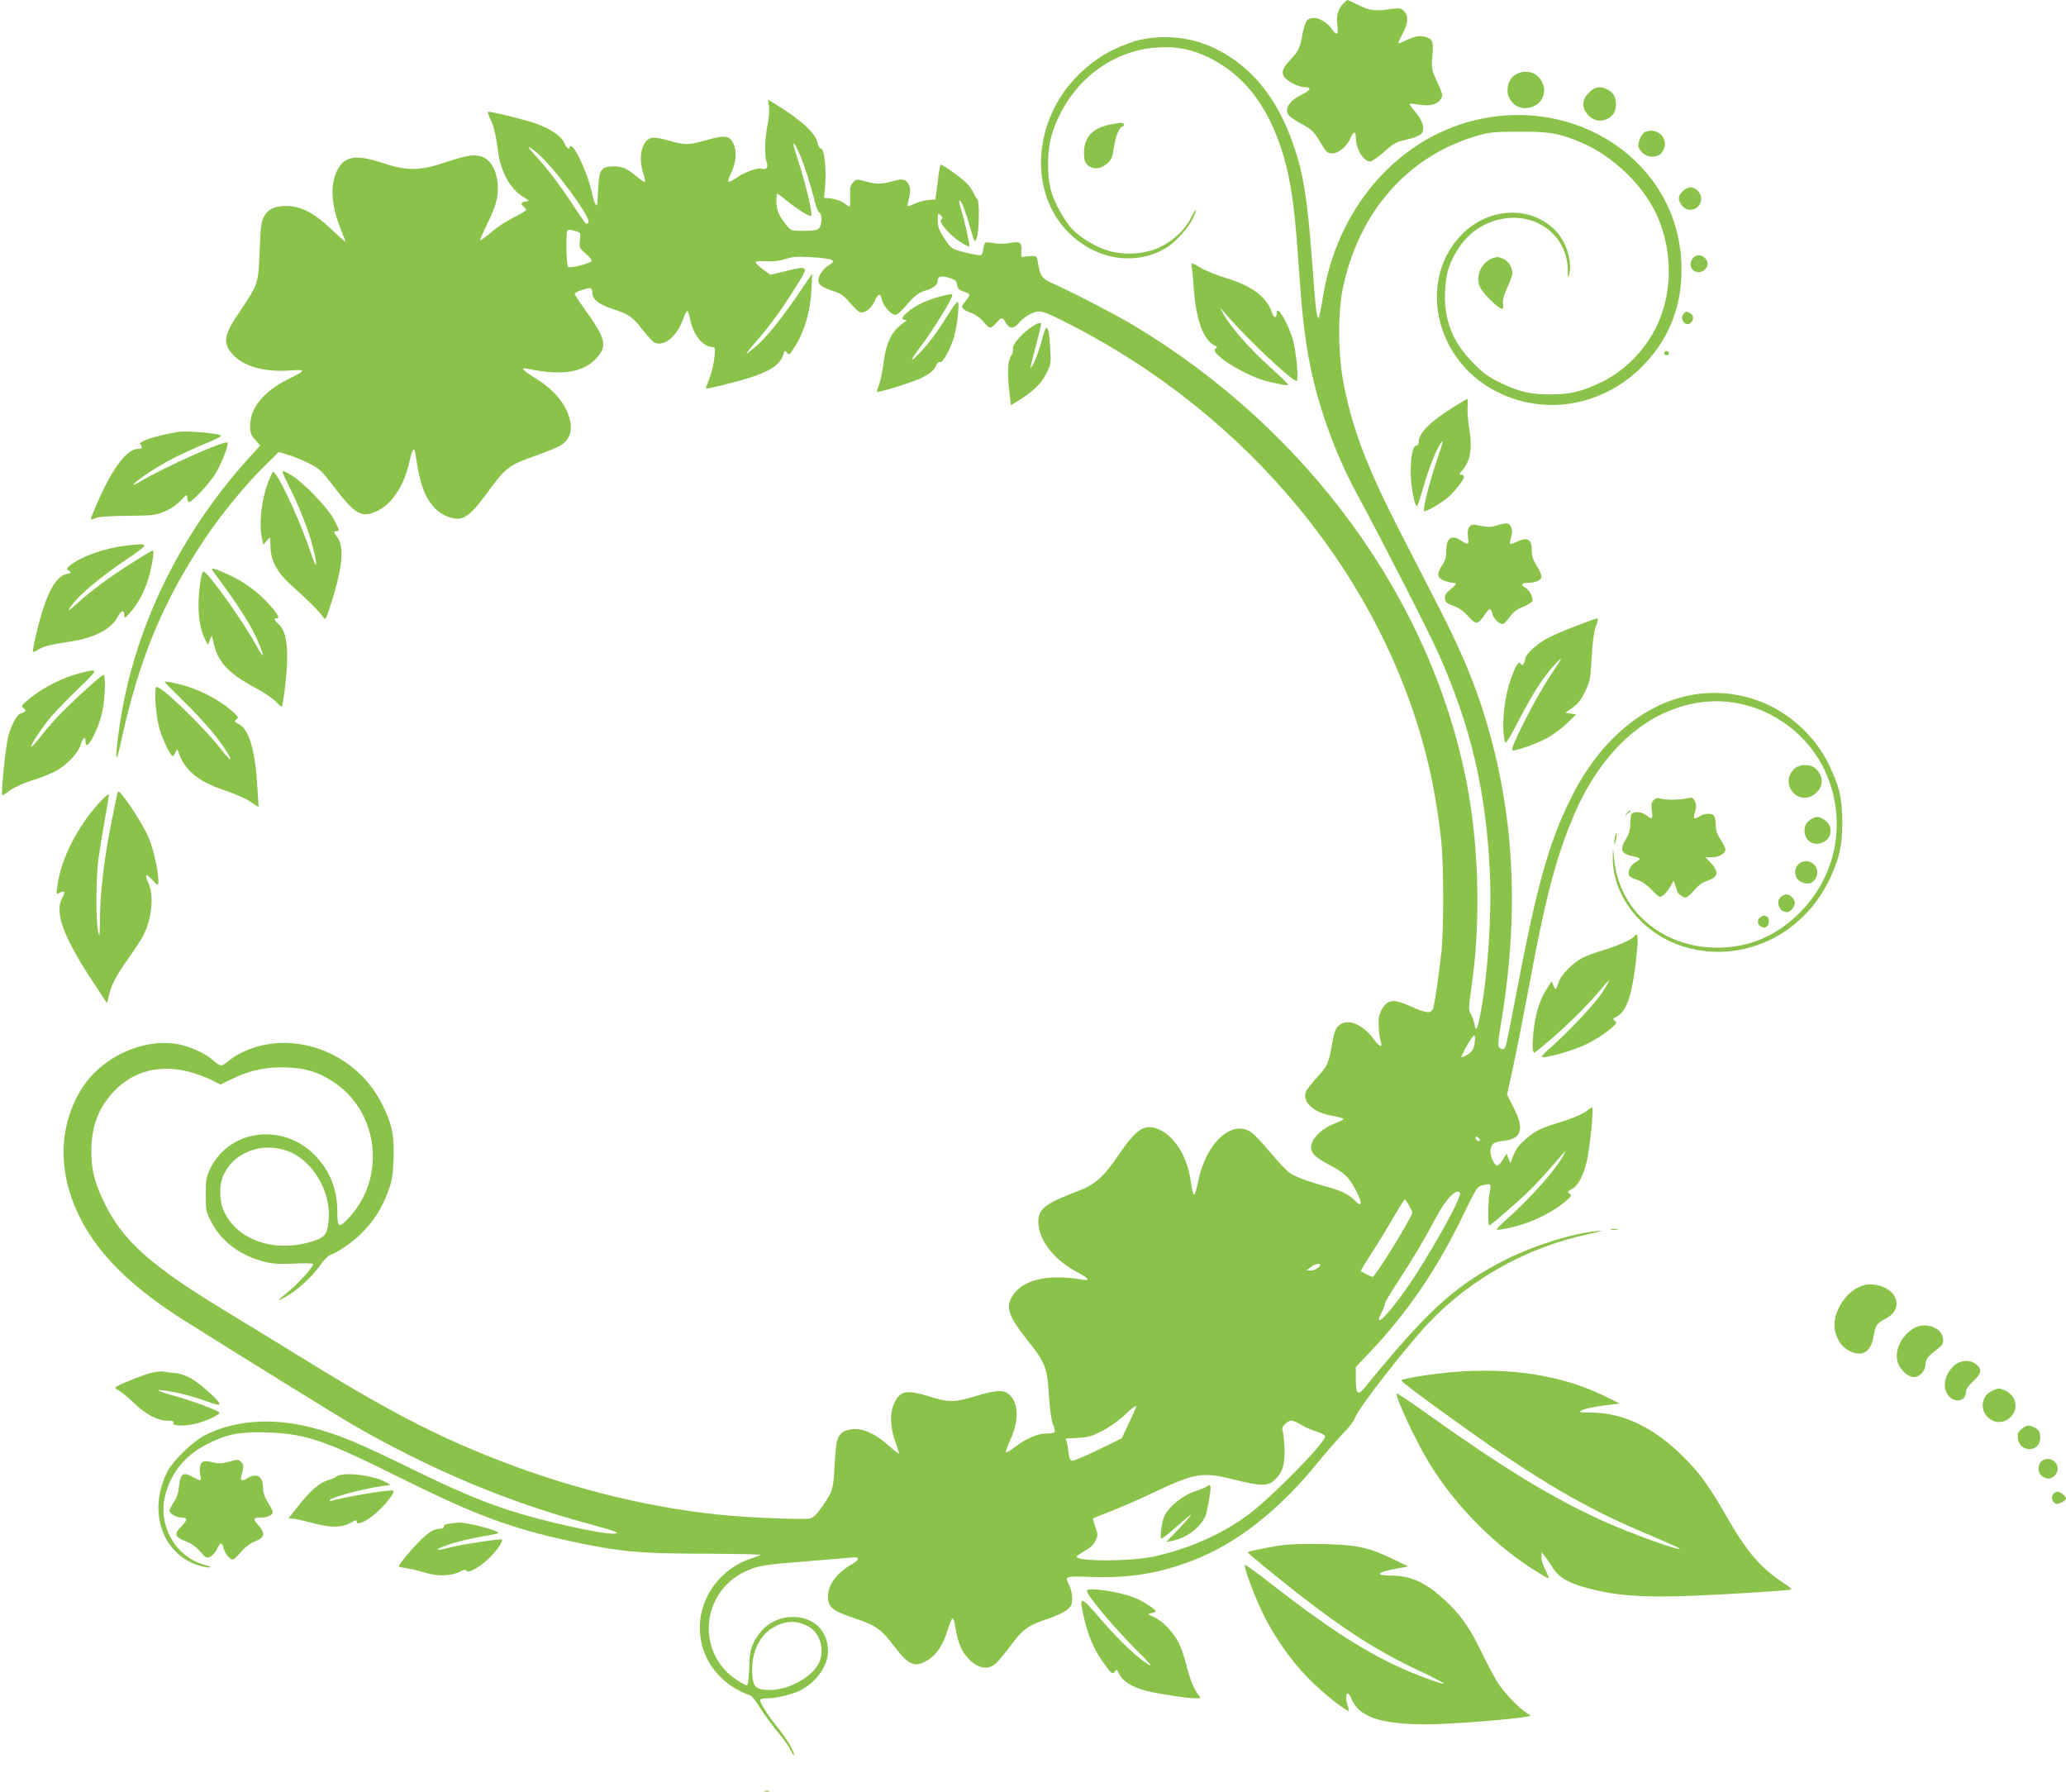 <?xml version="1.0" standalone="no"?>
<!DOCTYPE svg PUBLIC "-//W3C//DTD SVG 20010904//EN"
 "http://www.w3.org/TR/2001/REC-SVG-20010904/DTD/svg10.dtd">
<svg version="1.0" xmlns="http://www.w3.org/2000/svg"
 width="1280pt" height="1110pt" viewBox="0 0 1280 1110"
 preserveAspectRatio="xMidYMid meet">
<g transform="translate(0,1110) scale(0.1,-0.1)"
fill="#8bc34a" stroke="none">
<path d="M8322 11078 c-33 -36 -44 -76 -36 -135 7 -61 -2 -67 -35 -22 -46 62
-121 87 -154 52 -8 -10 -20 -47 -27 -81 -15 -87 -23 -105 -68 -154 -55 -60
-63 -79 -49 -109 14 -28 89 -69 129 -69 47 0 40 -18 -19 -47 -68 -33 -102 -80
-85 -117 6 -14 42 -40 84 -63 66 -35 77 -46 116 -111 40 -67 46 -72 77 -72 39
0 93 46 114 98 16 39 31 41 31 5 0 -75 46 -153 89 -153 11 0 50 27 86 59 59
54 73 61 140 76 42 10 81 25 90 35 26 28 12 81 -36 136 -22 26 -38 48 -36 51
3 2 28 0 57 -5 65 -12 114 0 136 33 15 23 14 29 -21 106 -36 78 -37 85 -31
158 8 93 4 107 -39 121 -37 12 -72 6 -128 -22 -22 -11 -41 -18 -43 -15 -2 2 9
28 26 58 35 64 38 111 9 140 -19 19 -27 20 -82 13 -100 -14 -130 -10 -199 24
-36 18 -67 32 -70 32 -2 0 -14 -10 -26 -22z"/>
<path d="M7065 10854 c-39 -8 -115 -36 -171 -64 -115 -56 -223 -149 -299 -255
-203 -284 -192 -658 25 -875 170 -170 412 -209 603 -97 57 34 138 122 166 181
32 70 25 77 -9 9 -38 -77 -111 -145 -198 -186 -91 -42 -216 -50 -319 -19 -76
23 -170 81 -220 133 -45 49 -99 141 -125 218 -33 95 -33 265 0 371 96 306 354
518 655 536 118 8 215 -12 322 -65 233 -116 390 -337 473 -666 39 -154 57
-308 82 -676 28 -417 68 -636 169 -931 52 -149 115 -293 191 -433 163 -302
446 -856 503 -985 199 -448 292 -844 317 -1340 13 -269 -10 -630 -56 -880 -20
-108 -30 -127 -39 -75 -4 22 -14 51 -22 64 -16 26 -17 20 12 231 48 364 35
819 -36 1190 -219 1146 -988 2202 -2076 2851 -110 65 -382 206 -499 257 -56
25 -70 44 -82 117 -7 47 -9 50 -37 49 -17 0 -39 -2 -50 -5 -18 -4 -20 0 -17
38 4 52 -10 61 -77 47 -28 -5 -65 -5 -93 0 -27 5 -51 6 -55 3 -3 -4 -9 -24
-12 -44 -7 -40 -7 -40 -76 -25 -115 26 -121 29 -164 95 -34 52 -41 72 -41 112
0 47 1 48 18 32 13 -14 14 -19 4 -26 -20 -12 43 -89 111 -135 32 -21 60 -36
63 -34 5 6 -30 163 -52 231 -9 27 -13 51 -10 54 9 9 36 -59 67 -167 27 -94 27
-95 40 -65 16 37 19 233 3 243 -5 4 -16 21 -23 38 -7 17 -29 47 -49 66 -36 34
-140 108 -153 108 -3 0 -9 -26 -13 -57 -4 -32 -10 -80 -14 -108 l-7 -50 -50
-5 c-27 -3 -65 -14 -83 -24 -19 -9 -36 -15 -38 -13 -3 2 1 25 8 50 8 32 9 55
3 73 -16 42 -37 50 -92 35 -80 -23 -111 -24 -175 -6 -60 17 -61 16 -82 -4 -18
-18 -21 -32 -19 -86 1 -36 0 -65 -3 -65 -3 0 -18 10 -35 22 -16 12 -51 25 -77
28 l-47 5 5 45 c13 114 -1 260 -24 260 -8 0 -17 16 -21 36 -11 59 -107 146
-269 244 l-38 23 6 -40 c4 -23 1 -69 -8 -114 -18 -85 -21 -195 -6 -235 12 -30
-2 -48 -31 -39 -25 8 -109 -22 -156 -56 -24 -17 -47 -28 -50 -25 -4 4 3 27 16
53 31 63 37 129 18 176 -25 58 -52 63 -166 30 -117 -33 -135 -33 -237 -4 -51
15 -91 21 -108 17 -60 -15 -84 -121 -50 -222 8 -25 13 -48 10 -51 -3 -3 -26
13 -53 35 -26 23 -61 46 -76 51 -42 16 -113 14 -131 -5 -24 -23 -25 -32 -35
-206 -2 -43 -19 -11 -36 68 -19 89 -87 247 -118 273 -11 9 -17 10 -17 2 0 -23
-20 -9 -34 24 -17 40 -80 84 -166 116 -66 25 -300 83 -307 76 -2 -3 4 -22 15
-44 20 -39 36 -105 48 -203 14 -119 77 -233 153 -278 44 -26 45 -27 19 -30
-31 -4 -35 -14 -13 -32 8 -7 15 -16 15 -21 0 -4 -33 -23 -72 -43 -40 -19 -104
-60 -141 -92 -37 -31 -70 -54 -72 -52 -2 2 18 49 45 104 33 65 53 121 60 162
18 121 -23 228 -96 252 -46 16 -92 8 -229 -37 -151 -51 -238 -52 -380 -4 -172
57 -241 46 -287 -47 -44 -90 -36 -214 22 -359 17 -41 30 -77 30 -80 0 -3 -38
31 -85 75 -108 103 -190 145 -278 146 -75 0 -114 -17 -141 -64 -17 -29 -21
-59 -27 -210 -8 -207 -9 -211 -122 -377 -99 -145 -108 -194 -51 -262 66 -78
196 -117 354 -106 110 7 110 4 -5 -54 -153 -77 -235 -177 -235 -288 0 -44 5
-58 31 -87 l31 -36 -88 -97 c-421 -472 -697 -1048 -783 -1639 -31 -209 -26
-261 9 -99 110 512 262 877 531 1275 94 140 257 337 367 442 l79 78 54 -16
c30 -8 88 -32 129 -52 70 -35 80 -44 161 -150 128 -167 168 -190 258 -151 96
41 173 156 207 306 18 82 31 99 38 51 26 -181 52 -256 111 -326 35 -42 99 -75
147 -75 53 0 96 37 180 152 124 169 138 179 314 241 65 23 134 51 151 63 47
31 67 78 58 135 -16 105 -92 202 -222 282 -76 47 -92 66 -45 56 212 -45 346
-24 427 65 70 78 60 119 -79 313 -31 43 -56 82 -56 86 0 11 90 41 101 34 5 -3
9 -16 9 -30 0 -38 39 -69 126 -98 103 -34 123 -48 189 -134 31 -39 65 -74 75
-77 61 -19 133 42 171 145 12 33 25 57 29 53 4 -4 12 -33 19 -64 19 -88 79
-159 137 -159 15 0 16 -8 10 -67 -4 -37 -18 -94 -31 -127 -13 -33 -23 -62 -21
-63 2 -2 67 12 145 32 216 54 309 102 332 173 10 32 13 34 24 18 12 -16 15
-15 33 11 69 98 112 233 119 373 l5 105 -90 -132 c-102 -150 -200 -271 -266
-325 -25 -21 -47 -38 -51 -38 -3 0 23 33 59 74 87 100 159 198 245 336 85 135
85 136 -64 100 l-92 -22 -46 33 c-25 19 -46 39 -46 44 -1 7 22 9 63 7 44 -3
83 1 121 13 45 15 75 17 159 12 143 -9 164 -19 107 -53 -32 -19 -61 -62 -61
-93 0 -25 27 -43 98 -66 40 -13 62 -28 94 -67 24 -27 51 -54 60 -59 29 -16 73
14 97 66 23 50 36 51 46 5 8 -35 56 -90 80 -90 16 0 27 10 105 97 23 25 51 43
80 52 53 15 80 37 80 63 0 27 23 32 72 17 36 -12 44 -19 48 -44 4 -23 13 -32
37 -40 46 -15 48 -21 19 -55 -14 -17 -26 -35 -26 -40 0 -12 22 -26 64 -41 21
-8 51 -30 68 -51 16 -21 36 -38 43 -38 7 0 25 14 38 30 32 37 38 37 59 0 23
-40 50 -38 85 4 15 19 48 43 73 54 53 23 65 20 210 -53 1136 -570 1978 -1594
2250 -2740 33 -139 64 -323 80 -480 15 -141 15 -539 1 -675 -17 -155 -43 -332
-52 -357 -12 -33 -46 -29 -136 12 -96 44 -133 45 -167 5 -14 -17 -28 -47 -32
-66 -7 -36 -1 -119 12 -161 10 -36 -10 -27 -46 22 -69 92 -162 129 -214 84
-22 -20 -29 -39 -42 -109 -21 -125 -30 -145 -95 -214 -32 -35 -63 -75 -69 -90
-23 -61 51 -129 161 -147 35 -6 68 -15 72 -19 4 -4 -20 -17 -53 -29 -72 -26
-134 -83 -145 -131 -10 -46 15 -75 110 -125 98 -52 121 -74 168 -163 40 -76
35 -106 -9 -58 -31 33 -83 60 -159 81 -131 36 -214 67 -246 91 -19 13 -72 70
-119 126 -47 56 -100 113 -119 125 -120 81 -282 -69 -328 -307 -9 -44 -20 -80
-24 -80 -5 0 -11 17 -14 38 -4 20 -9 51 -11 67 -26 152 -113 276 -215 307 -76
22 -125 -13 -230 -168 -94 -137 -144 -182 -256 -224 -209 -80 -248 -113 -239
-207 10 -106 103 -221 240 -293 74 -39 84 -56 29 -46 -223 38 -380 -4 -439
-116 -31 -60 -10 -118 90 -245 126 -158 134 -180 145 -363 6 -84 15 -149 25
-174 9 -21 13 -42 10 -47 -3 -5 -26 -9 -52 -9 -55 0 -126 -31 -195 -84 -27
-21 -51 -35 -55 -32 -3 3 10 38 27 76 55 118 53 227 -5 281 -34 32 -81 30
-213 -10 -129 -39 -164 -39 -287 0 -139 43 -179 34 -215 -46 -27 -57 -24 -145
6 -230 14 -38 25 -74 25 -78 0 -5 -28 16 -61 46 -102 90 -188 122 -263 97 -55
-18 -67 -50 -75 -214 -8 -154 -11 -164 -84 -268 -29 -41 -49 -59 -70 -64 -34
-7 -302 2 -487 17 -455 37 -968 160 -1438 343 -401 156 -697 311 -1247 651
-126 78 -318 195 -425 260 -491 297 -662 449 -779 696 -56 117 -75 195 -75
309 0 153 45 270 140 370 120 126 283 168 466 121 42 -11 102 -33 135 -49 l59
-30 70 34 c111 55 218 77 343 72 118 -6 188 -27 280 -85 284 -181 337 -589
108 -840 -69 -75 -77 -71 -77 30 0 139 -44 251 -136 348 -197 206 -531 166
-651 -79 -25 -52 -28 -67 -28 -162 0 -100 2 -108 34 -169 63 -122 180 -209
331 -247 51 -13 91 -15 183 -11 64 3 117 2 117 -3 0 -18 -83 -111 -142 -161
-87 -71 -90 -76 -30 -43 68 36 168 127 217 198 21 31 48 58 59 62 44 13 138
77 193 132 76 75 128 155 165 255 27 71 32 99 36 207 5 149 -8 214 -68 335
-115 235 -355 385 -614 385 -126 0 -261 -45 -343 -114 -39 -33 -48 -33 -90 4
-44 39 -119 77 -190 95 -225 59 -510 -68 -636 -283 -148 -252 -136 -559 32
-846 118 -202 315 -387 604 -570 333 -210 967 -602 1052 -651 482 -278 960
-479 1466 -615 172 -47 203 -59 148 -60 -90 0 -448 80 -654 148 -168 55 -329
124 -575 244 -363 178 -471 222 -646 267 -242 62 -477 43 -659 -52 -75 -40
-194 -156 -228 -222 -121 -241 -37 -503 186 -579 26 -9 60 -16 75 -15 18 0 9
5 -28 15 -183 49 -294 245 -246 433 37 143 127 251 268 320 118 59 202 74 368
68 239 -9 357 -50 830 -286 446 -222 676 -308 1036 -386 311 -67 436 -79 836
-79 196 -1 354 -4 350 -7 -4 -4 -25 -12 -47 -19 -220 -68 -358 -281 -324 -500
24 -161 144 -297 310 -353 8 -3 34 -36 57 -74 22 -37 71 -104 108 -148 37 -44
75 -98 85 -120 10 -22 19 -34 19 -27 0 24 -42 97 -95 162 -61 76 -115 158
-115 177 0 9 14 13 43 13 55 0 158 25 205 49 101 52 172 152 172 243 0 127
-89 213 -220 212 -105 -1 -191 -58 -241 -160 -20 -41 -25 -68 -27 -156 -3 -68
-8 -108 -15 -108 -5 0 -32 14 -58 31 -257 164 -230 543 47 674 77 37 117 43
394 65 140 11 266 22 279 23 38 3 34 -16 -9 -41 -95 -54 -150 -127 -150 -199
0 -71 24 -90 179 -142 120 -41 153 -65 231 -169 90 -118 127 -133 207 -86 54
31 97 95 124 187 12 37 25 69 29 72 5 3 12 -11 15 -32 18 -115 39 -168 84
-216 54 -59 118 -73 165 -36 15 12 59 64 97 115 79 106 110 127 238 169 46 15
97 40 114 55 26 23 30 34 30 72 -1 25 -8 59 -17 76 -31 60 -31 60 138 54 236
-8 417 22 626 102 273 105 533 310 775 607 55 68 128 151 161 185 34 34 64 75
68 89 12 49 300 421 451 583 257 276 614 476 995 557 95 21 104 24 50 19 -156
-15 -411 -97 -588 -190 -296 -155 -461 -307 -846 -778 -44 -54 -56 -43 -56 51
l0 75 91 96 c232 246 412 510 575 847 82 168 86 175 122 184 20 6 40 7 44 3 4
-4 3 -25 -2 -47 -11 -44 -13 -205 -4 -205 8 0 44 30 172 143 87 77 149 143
282 297 l21 25 -12 -25 c-43 -89 -204 -270 -372 -419 -27 -24 -46 -45 -43 -48
3 -3 47 4 98 16 111 26 231 83 312 147 52 43 57 49 41 60 -15 11 -14 14 14 29
39 20 74 87 95 185 17 82 40 310 31 318 -3 3 -13 -2 -22 -10 -30 -26 -94 -54
-188 -83 -111 -33 -147 -52 -205 -103 -45 -40 -60 -61 -81 -117 l-11 -30 -12
29 -12 30 -23 -37 c-12 -20 -28 -37 -35 -37 -20 0 -48 69 -41 101 8 37 21 45
79 52 113 12 132 71 65 203 l-42 84 37 168 c20 92 66 325 102 517 98 531 165
785 273 1040 172 406 457 660 790 705 325 44 652 -146 780 -453 126 -306 52
-646 -191 -872 -139 -130 -303 -195 -488 -195 -340 0 -608 228 -639 545 -8 79
-8 80 -9 20 -5 -235 168 -464 416 -551 361 -125 758 51 928 411 61 130 78 207
78 350 0 149 -18 226 -84 361 -86 177 -251 326 -435 393 -442 160 -903 -79
-1163 -604 -136 -273 -212 -546 -338 -1210 -31 -165 -60 -310 -65 -322 -9 -25
-16 -27 -38 -14 -13 8 -11 33 12 173 117 710 74 1355 -133 1970 -65 191 -137
355 -271 616 -60 116 -158 308 -218 425 -216 419 -309 666 -362 962 -29 165
-30 408 -1 550 96 477 398 824 827 952 82 24 106 27 265 27 192 1 248 -9 385
-66 207 -88 402 -280 481 -476 82 -203 84 -426 7 -619 -66 -165 -201 -312
-357 -388 -118 -58 -198 -78 -316 -78 -126 -1 -195 15 -310 70 -78 38 -109 60
-170 122 -132 132 -186 272 -177 451 5 110 28 179 88 269 131 196 404 242 567
96 66 -60 104 -144 105 -234 0 -57 1 -61 9 -31 20 87 -20 209 -92 279 -155
150 -409 136 -574 -32 -262 -267 -178 -736 168 -946 298 -180 673 -135 933
112 183 174 272 399 260 661 -27 624 -653 1045 -1300 876 -473 -124 -834 -549
-920 -1086 -12 -74 -25 -134 -28 -134 -12 0 -18 57 -39 340 -31 411 -55 559
-121 745 -100 285 -260 478 -484 586 -138 67 -301 86 -460 53z m-2109 -713
c25 -56 72 -204 95 -300 8 -29 19 -56 26 -58 18 -7 16 -78 -3 -97 -11 -12 -36
-16 -94 -16 -78 0 -79 0 -109 37 -44 53 -61 94 -61 147 0 25 3 46 6 46 3 0 30
-20 61 -45 65 -53 141 -100 149 -92 11 10 -37 209 -81 342 -43 127 -37 144 11
36z m-1628 12 c96 -79 331 -395 318 -429 -3 -8 -10 -13 -15 -10 -5 4 -44 59
-86 124 -81 122 -158 223 -234 305 -52 56 -45 61 17 10z m249 -488 c20 -5 21
-11 16 -54 -5 -46 -4 -48 38 -84 25 -22 39 -41 33 -45 -18 -17 -135 -45 -144
-36 -11 11 -16 207 -5 223 3 7 14 10 23 7 10 -2 27 -7 39 -11z m5555 -5046
c-5 -22 -19 -40 -41 -52 -17 -11 -34 -17 -37 -15 -2 3 15 37 38 77 36 59 44
67 46 47 2 -13 -1 -39 -6 -57z m36 -578 c3 -8 -1 -12 -9 -9 -7 2 -15 10 -17
17 -3 8 1 12 9 9 7 -2 15 -10 17 -17z m-7383 -72 c157 -59 272 -260 250 -439
-9 -79 -24 -96 -102 -120 -233 -72 -464 8 -546 188 -30 65 -30 171 0 228 35
67 70 101 135 133 78 39 176 43 263 10z m7260 -258 c15 -25 -200 -409 -342
-608 -113 -160 -196 -237 -144 -134 12 22 21 47 21 55 0 8 35 67 78 133 86
130 162 256 241 405 61 114 126 180 146 149z m-316 -77 c12 -19 21 -40 21 -45
0 -26 -230 -399 -246 -399 -5 0 -66 30 -73 36 -2 2 28 52 66 111 39 59 96 153
128 208 56 96 74 125 80 125 2 0 12 -16 24 -36z m-549 -368 c0 -14 -35 -36
-58 -36 l-27 1 24 19 c20 18 61 28 61 16z m-1140 -880 c0 -1 -20 -46 -45 -99
l-45 -96 -145 -71 c-80 -39 -153 -70 -162 -68 -14 2 -19 17 -24 59 -3 31 -9
61 -13 68 -4 6 -4 11 1 11 134 5 143 7 215 43 44 21 101 61 139 96 56 53 79
69 79 57z m1020 -111 c22 -14 65 -33 95 -42 30 -9 55 -23 55 -30 0 -42 -349
-395 -490 -496 -168 -119 -365 -204 -574 -249 -147 -31 -476 -31 -476 0 0 4
23 19 50 35 34 18 56 39 67 63 16 33 16 38 -1 86 -9 27 -16 51 -14 53 2 1 53
22 113 45 61 24 170 71 243 106 276 131 320 139 518 89 169 -42 210 -42 255 1
47 45 62 100 57 201 -3 48 -8 95 -12 104 -9 20 29 59 56 59 10 0 36 -11 58
-25z m-3058 -1246 c71 -36 106 -129 79 -212 -37 -110 -224 -205 -359 -182 -48
8 -62 36 -62 125 0 113 49 211 128 257 76 45 141 48 214 12z"/>
<path d="M7475 1891 c-6 -5 -39 -18 -75 -30 -70 -23 -154 -90 -184 -148 -19
-37 -33 -143 -19 -143 5 0 38 26 74 57 35 31 75 66 89 77 24 20 24 20 10 1 -7
-11 -43 -51 -79 -88 l-66 -69 35 7 c90 18 169 76 207 150 10 19 33 145 33 179
0 18 -11 21 -25 7z"/>
<path d="M9405 10646 c-42 -18 -65 -57 -65 -107 0 -57 50 -109 107 -109 112 0
161 122 79 199 -29 28 -82 35 -121 17z"/>
<path d="M9844 10526 c-43 -43 -46 -90 -8 -135 32 -38 80 -49 122 -27 38 19
54 47 54 91 0 43 -16 72 -52 90 -46 24 -78 19 -116 -19z"/>
<path d="M6867 10326 c-101 -22 -151 -79 -151 -173 0 -40 5 -58 19 -72 35 -34
83 -31 125 7 26 22 33 39 41 97 12 75 31 123 54 132 19 7 9 23 -13 22 -9 0
-43 -6 -75 -13z"/>
<path d="M10192 10283 c-17 -6 -42 -57 -42 -83 0 -31 44 -70 79 -70 43 0 60 9
77 42 36 70 -37 142 -114 111z"/>
<path d="M10425 9915 c-30 -30 -31 -54 -4 -89 40 -50 119 -21 119 44 0 35 -34
70 -67 70 -13 0 -35 -11 -48 -25z"/>
<path d="M10484 9495 c-33 -50 20 -104 71 -71 30 20 33 56 7 79 -27 24 -59 21
-78 -8z"/>
<path d="M9255 9503 c-79 -21 -123 -127 -79 -193 27 -40 87 -101 114 -115 25
-13 25 -13 22 23 -3 26 6 57 27 102 17 36 31 75 31 88 0 38 -27 79 -61 91 -18
6 -32 10 -33 10 -1 -1 -10 -4 -21 -6z"/>
<path d="M7384 9443 c2 -16 8 -68 11 -118 15 -213 62 -337 138 -369 9 -3 8 -8
-3 -16 -39 -28 186 -170 325 -203 91 -22 125 -27 125 -19 0 5 -50 53 -111 108
-119 106 -249 253 -287 325 l-23 44 48 -55 c131 -150 397 -400 426 -400 13 0
1 153 -18 237 -24 102 -105 245 -105 185 0 -35 -18 -34 -29 1 -32 96 -121 164
-279 213 -65 20 -138 49 -163 65 -57 36 -62 36 -55 2z"/>
<path d="M5827 9264 c-74 -18 -160 -58 -203 -96 -38 -33 -43 -48 -16 -49 13 0
12 -4 -8 -17 -76 -51 -112 -125 -128 -264 -6 -47 -18 -103 -27 -124 -8 -20
-14 -39 -12 -41 8 -7 221 59 270 83 63 32 86 51 98 83 6 14 15 21 23 18 18 -7
69 89 90 168 20 80 32 205 19 205 -6 0 -34 -38 -63 -85 -59 -97 -114 -170
-173 -232 -66 -69 -61 -50 12 47 70 93 191 289 191 309 0 13 1 13 -73 -5z"/>
<path d="M10430 9155 c-26 -31 13 -82 44 -56 22 18 20 48 -3 61 -25 13 -26 13
-41 -5z"/>
<path d="M6379 9066 c-61 -45 -110 -106 -103 -128 3 -9 -3 -29 -13 -44 -20
-31 -23 -109 -8 -231 l8 -73 36 22 c97 59 151 109 182 171 30 59 31 66 26 157
-5 92 -12 130 -26 130 -3 0 -17 -39 -29 -87 -13 -49 -35 -108 -48 -133 -27
-49 -28 -51 17 119 16 62 29 117 29 122 0 17 -25 8 -71 -25z"/>
<path d="M10316 8923 c-11 -11 -6 -23 9 -23 8 0 15 4 15 9 0 13 -16 22 -24 14z"/>
<path d="M9003 8577 c-145 -91 -213 -160 -213 -214 0 -13 -6 -23 -15 -23 -21
0 -35 -63 -35 -163 0 -88 26 -225 40 -210 5 4 21 55 38 113 33 118 83 243 112
280 14 18 7 -10 -24 -100 -48 -139 -93 -316 -83 -326 7 -7 82 35 136 75 41 31
111 117 111 137 0 8 -8 14 -17 14 -14 0 -14 3 4 23 52 57 67 138 46 262 -8 50
-13 111 -10 138 2 26 1 47 -2 46 -3 0 -43 -24 -88 -52z"/>
<path d="M1100 8424 c-141 -24 -248 -60 -231 -77 17 -17 13 -27 -13 -27 -66 0
-152 -109 -241 -307 -31 -69 -54 -127 -52 -129 2 -3 17 1 33 8 19 8 88 12 194
13 148 1 171 3 224 24 38 15 75 40 103 68 41 43 43 44 43 19 0 -14 5 -26 11
-26 20 0 135 124 167 181 46 82 85 189 69 189 -46 0 -388 -154 -537 -242 -80
-47 -42 -7 54 56 94 62 199 116 344 176 56 23 102 46 102 50 0 15 -213 34
-270 24z"/>
<path d="M1750 8180 c0 -6 15 -41 34 -78 64 -126 127 -284 151 -379 36 -136
30 -165 -9 -48 -55 166 -169 421 -220 490 -14 19 -16 18 -35 -28 -49 -114 -69
-271 -48 -372 l9 -40 18 23 c10 12 20 22 22 22 2 0 4 -26 4 -57 0 -85 43 -163
135 -244 92 -82 170 -159 190 -190 16 -24 17 -22 53 91 69 218 80 346 35 403
-23 30 -24 37 -4 37 20 0 20 3 -17 74 -39 73 -188 228 -265 274 -29 18 -53 27
-53 22z"/>
<path d="M9272 7845 c-34 -11 -54 -11 -98 -2 -52 11 -57 10 -71 -8 -10 -14
-12 -33 -8 -62 7 -48 2 -51 -40 -23 -63 42 -95 19 -95 -67 0 -35 -7 -58 -25
-85 -35 -52 -33 -76 10 -94 19 -7 44 -14 55 -14 29 0 25 -11 -16 -43 -27 -22
-34 -35 -32 -55 2 -22 12 -30 53 -45 34 -12 63 -33 92 -65 47 -53 60 -52 101
9 30 45 39 46 47 10 7 -34 49 -73 70 -65 7 3 25 23 40 44 19 27 43 46 81 61
29 12 56 29 58 36 8 19 -20 70 -44 83 -30 16 -24 30 14 30 51 0 86 16 86 39 0
11 -13 42 -30 68 -22 35 -30 59 -30 93 0 71 -26 86 -95 53 -19 -9 -37 -14 -40
-12 -2 3 1 22 7 42 8 27 8 43 0 62 -13 28 -27 29 -90 10z"/>
<path d="M779 7720 c-129 -15 -274 -66 -343 -121 -25 -20 -26 -22 -9 -35 17
-12 15 -14 -15 -20 -69 -14 -128 -127 -182 -348 -17 -70 -29 -130 -26 -133 2
-2 15 2 28 10 35 23 83 35 198 52 155 23 261 78 301 157 21 40 39 43 39 5 1
-19 6 -16 40 23 52 59 96 147 120 244 19 77 26 136 15 136 -4 0 -61 -35 -128
-77 -137 -87 -252 -172 -331 -244 -30 -27 -57 -49 -61 -49 -3 0 11 21 32 47
53 65 191 178 328 268 63 42 113 81 110 86 -7 10 -20 10 -116 -1z"/>
<path d="M1316 7569 c4 -8 39 -57 78 -109 95 -129 163 -240 203 -330 45 -104
41 -120 -8 -30 -78 145 -303 460 -328 460 -14 0 -31 -118 -31 -211 0 -87 15
-162 43 -214 l15 -30 12 30 12 30 14 -58 c26 -111 96 -183 262 -271 51 -27
106 -65 123 -84 17 -19 33 -32 36 -29 3 3 11 57 19 119 26 220 14 341 -37 389
-33 31 -36 39 -14 39 23 0 3 34 -64 104 -65 68 -147 126 -234 166 -84 38 -112
46 -101 29z"/>
<path d="M9757 7220 c-70 -27 -151 -62 -180 -79 -61 -35 -127 -97 -127 -120 0
-9 -5 -23 -10 -31 -8 -13 -11 -13 -19 -1 -13 20 -34 -16 -66 -112 -40 -120
-54 -300 -29 -377 3 -9 39 50 82 135 86 167 156 275 226 350 54 57 52 51 -26
-66 -98 -147 -257 -461 -238 -467 17 -6 142 38 213 75 37 20 93 61 125 92 l57
56 -34 5 -33 5 45 32 c34 24 53 48 78 100 30 63 33 79 40 208 4 82 14 159 23
185 18 51 19 60 9 59 -5 0 -66 -22 -136 -49z"/>
<path d="M491 6929 c-101 -26 -223 -87 -300 -150 -60 -49 -63 -53 -45 -66 16
-12 17 -15 4 -23 -8 -5 -18 -10 -22 -10 -20 0 -61 -76 -78 -146 -16 -64 -45
-352 -36 -361 1 -1 24 13 51 33 29 20 86 46 135 60 47 15 111 40 142 56 72 38
142 112 159 167 14 46 29 54 29 15 0 -72 80 73 104 189 18 84 22 227 7 227
-13 0 -223 -193 -290 -266 -30 -32 -77 -87 -104 -122 -27 -35 -52 -61 -54 -58
-7 7 63 114 119 181 27 33 105 113 171 177 133 128 133 130 8 97z"/>
<path d="M1020 6876 c0 -2 55 -58 121 -123 116 -113 219 -234 268 -316 39 -65
17 -50 -47 31 -112 142 -371 390 -393 376 -15 -9 -5 -167 16 -247 14 -55 55
-147 78 -175 8 -10 13 -7 23 15 11 26 12 26 18 8 38 -115 121 -185 286 -240
61 -20 134 -52 162 -71 l50 -34 -7 117 c-14 237 -51 365 -116 398 -28 15 -29
18 -14 29 16 11 12 17 -36 59 -64 56 -178 117 -269 145 -72 22 -140 35 -140
28z"/>
<path d="M11115 6336 c-95 -95 31 -237 133 -151 51 43 51 107 1 154 -33 31
-102 29 -134 -3z"/>
<path d="M727 6185 c-3 -11 -22 -103 -42 -205 -42 -217 -64 -408 -66 -575 -1
-106 -2 -115 -11 -75 -15 64 -14 338 2 450 7 52 25 163 40 245 15 83 26 152
23 155 -3 3 -27 -19 -54 -48 -139 -151 -241 -352 -264 -520 -7 -53 -7 -54 15
-42 30 16 37 5 17 -29 -52 -88 3 -240 188 -522 l88 -134 12 50 c16 67 45 122
125 235 37 52 77 114 89 137 52 105 66 244 31 322 -26 56 -17 65 21 23 16 -17
31 -32 34 -32 21 0 -12 188 -51 284 -26 65 -112 205 -167 271 -22 27 -25 28
-30 10z"/>
<path d="M10245 6144 c-14 -14 -16 -27 -11 -66 7 -53 3 -57 -34 -28 -31 24
-85 26 -94 4 -3 -9 -6 -37 -6 -62 0 -32 -8 -60 -25 -87 -43 -70 -32 -95 48
-110 45 -9 46 -15 7 -38 -30 -18 -47 -55 -37 -80 3 -7 24 -19 48 -26 29 -9 60
-30 92 -63 45 -47 49 -49 70 -35 12 8 32 31 44 53 l22 38 10 -27 c6 -16 11
-32 11 -36 0 -13 36 -41 53 -41 8 0 32 20 52 44 23 28 51 49 73 57 79 25 86
56 29 117 l-31 32 40 0 c44 0 84 23 84 48 0 9 -14 37 -30 62 -22 33 -30 57
-30 91 0 25 -5 50 -12 57 -17 17 -55 15 -89 -5 -36 -21 -41 -16 -27 30 9 28 8
43 -1 63 -11 24 -15 26 -49 19 -49 -11 -130 -11 -163 -2 -19 6 -31 4 -44 -9z"/>
<path d="M10079 6063 c-13 -16 -12 -17 4 -4 9 7 17 15 17 17 0 8 -8 3 -21 -13z"/>
<path d="M11225 6028 c-31 -17 -45 -39 -45 -73 0 -65 60 -101 118 -71 60 31
58 111 -5 144 -27 15 -42 15 -68 0z"/>
<path d="M10006 5918 c-3 -13 -5 -32 -5 -43 1 -11 5 -2 10 19 10 42 6 62 -5
24z"/>
<path d="M11162 5760 c-53 -22 -54 -102 0 -124 37 -16 64 -11 83 17 42 60 -16
133 -83 107z"/>
<path d="M11036 5547 c-38 -28 -13 -97 34 -97 22 0 50 32 50 57 0 23 -29 53
-51 53 -9 0 -23 -6 -33 -13z"/>
<path d="M10908 5419 c-24 -14 -23 -46 3 -59 15 -9 24 -8 35 1 19 15 18 55 -2
63 -19 7 -15 8 -36 -5z"/>
<path d="M10125 5300 c-11 -18 -98 -57 -190 -85 -49 -15 -108 -36 -129 -47
-58 -30 -133 -105 -147 -146 -18 -55 -22 -59 -34 -28 l-12 28 -32 -51 c-44
-68 -70 -156 -81 -269 -8 -86 -6 -122 7 -122 3 0 51 39 107 87 114 99 236 221
304 305 26 31 48 55 50 53 2 -2 -18 -37 -44 -77 -47 -70 -213 -247 -323 -342
-30 -25 -51 -49 -48 -53 13 -12 194 39 272 77 44 21 106 60 139 86 52 43 57
49 41 60 -15 11 -14 14 12 27 68 36 103 156 128 440 5 62 -3 85 -20 57z"/>
<path d="M9983 3483 c9 -2 25 -2 35 0 9 3 1 5 -18 5 -19 0 -27 -2 -17 -5z"/>
<path d="M11552 3140 c-115 -26 -211 -182 -181 -293 15 -59 52 -103 102 -122
75 -28 120 6 136 103 9 60 21 77 72 103 72 36 90 102 44 158 -35 41 -114 65
-173 51z"/>
<path d="M11855 2871 c-71 -43 -114 -126 -101 -197 10 -50 63 -104 104 -104
37 0 72 40 72 82 0 29 16 48 80 97 26 20 31 29 28 59 -6 70 -112 107 -183 63z"/>
<path d="M12110 2644 c-61 -52 -79 -137 -40 -187 41 -51 110 -38 110 21 0 17
15 39 45 66 52 48 57 75 19 105 -38 30 -94 28 -134 -5z"/>
<path d="M932 2595 c-53 -15 -184 -67 -211 -84 -11 -7 -7 -12 15 -24 16 -9 58
-43 93 -77 73 -71 147 -110 208 -110 34 0 41 -3 37 -15 -8 -21 84 -20 157 1
64 19 129 51 129 63 0 11 -171 75 -284 106 -102 28 -123 41 -51 31 76 -11 171
-35 258 -67 51 -19 77 -24 77 -16 0 20 -123 130 -180 161 -29 16 -72 30 -94
31 -23 2 -54 5 -71 9 -16 3 -54 -1 -83 -9z"/>
<path d="M8989 2600 c-132 -12 -310 -41 -307 -51 4 -11 151 -121 378 -283 473
-338 769 -511 1140 -666 107 -45 199 -86 205 -91 27 -26 -298 90 -474 170
-321 146 -622 330 -1104 674 -92 66 -170 117 -173 115 -13 -14 109 -278 198
-426 162 -269 419 -527 683 -686 32 -20 60 -35 61 -33 2 2 -8 25 -21 52 -14
26 -25 62 -25 79 l1 31 20 -25 c11 -14 34 -47 52 -75 39 -61 102 -95 242 -130
145 -37 298 -49 550 -42 177 5 594 29 678 40 13 1 -2 16 -46 44 -141 93 -225
191 -352 413 -100 174 -152 248 -239 339 -191 200 -390 300 -595 301 -81 1
-84 2 -59 15 15 8 73 21 130 28 l103 13 -95 47 c-267 130 -586 179 -951 147z"/>
<path d="M12343 2485 c-68 -29 -80 -120 -22 -169 84 -71 205 26 154 124 -9 18
-31 38 -50 46 -41 17 -42 17 -82 -1z"/>
<path d="M12526 2249 c-22 -17 -26 -28 -24 -57 8 -92 138 -91 138 1 0 38 -7
50 -37 66 -31 16 -47 14 -77 -10z"/>
<path d="M12659 2056 c-35 -17 -39 -78 -7 -100 30 -21 54 -20 78 4 49 49 -9
127 -71 96z"/>
<path d="M1415 2045 c-37 -11 -60 -12 -91 -4 -23 6 -50 9 -60 7 -22 -4 -33
-42 -23 -85 8 -39 6 -40 -48 -11 -59 32 -76 19 -84 -59 -4 -41 -14 -71 -32
-98 -15 -22 -27 -45 -27 -52 0 -18 41 -43 72 -43 41 0 42 -14 2 -54 -47 -47
-42 -66 26 -93 36 -14 67 -36 91 -64 33 -39 39 -42 61 -32 14 6 33 27 42 47
20 43 32 46 41 7 6 -29 39 -71 55 -71 10 0 19 8 72 67 15 16 47 38 72 47 56
22 61 49 16 99 -34 39 -31 47 17 47 40 0 73 15 73 33 0 7 -13 34 -30 60 -18
29 -30 61 -30 82 0 57 -16 85 -48 85 -15 0 -37 -7 -48 -15 -29 -22 -47 -19
-40 8 17 60 17 74 1 90 -19 19 -15 19 -80 2z"/>
<path d="M2105 1963 c-11 -3 -22 -8 -25 -12 -3 -4 -24 -13 -48 -20 -52 -15
-106 -61 -185 -161 l-60 -75 34 -3 c19 -2 76 -15 128 -29 106 -28 171 -26 229
7 27 16 32 17 32 4 0 -20 32 -10 86 27 62 42 155 151 141 165 -10 11 -297 -37
-381 -62 -11 -4 -16 -2 -12 4 13 22 278 88 371 92 6 1 -7 10 -28 21 -70 37
-216 58 -282 42z"/>
<path d="M12720 1845 c-14 -17 -5 -51 17 -59 16 -7 63 18 63 33 0 13 -35 41
-52 41 -9 0 -21 -7 -28 -15z"/>
<path d="M2788 1663 c-25 -3 -38 -9 -38 -19 0 -8 -10 -14 -25 -14 -39 0 -74
-23 -136 -87 -54 -56 -119 -136 -119 -146 0 -2 21 -7 46 -11 25 -3 77 -15 116
-27 80 -25 163 -22 218 6 25 13 34 14 40 5 12 -20 105 36 157 95 44 48 71 91
62 99 -6 6 -248 -30 -316 -48 -113 -30 -109 -15 7 23 36 12 114 30 173 41 60
10 111 20 113 23 15 15 -206 72 -251 65 -5 -1 -27 -3 -47 -5z"/>
<path d="M7925 1526 c-99 -16 -195 -36 -195 -41 0 -6 165 -141 307 -253 298
-232 500 -361 755 -481 87 -41 156 -77 153 -79 -8 -8 -183 57 -295 110 -220
103 -451 254 -778 510 -84 66 -156 117 -159 114 -9 -9 55 -182 107 -292 72
-149 178 -301 289 -413 84 -86 238 -208 248 -197 2 2 -1 15 -7 30 -13 35 -13
76 0 76 6 0 15 -12 20 -26 45 -118 177 -165 469 -165 143 0 541 31 621 48 l25
5 -25 16 c-53 35 -142 128 -180 188 -22 35 -64 114 -94 176 -72 149 -124 229
-205 308 -129 128 -229 179 -353 180 -117 0 -102 21 32 45 l65 12 -95 46
c-152 73 -224 88 -440 93 -123 2 -212 -1 -265 -10z"/>
<path d="M6734 1249 c-11 -18 168 -232 310 -373 70 -68 98 -102 77 -90 -66 37
-188 152 -301 284 -131 152 -138 152 -101 -3 24 -102 56 -176 109 -254 53 -78
67 -90 80 -66 9 15 12 13 28 -19 20 -43 82 -80 170 -103 68 -17 253 -45 303
-45 32 0 33 1 19 18 -28 31 -55 96 -77 186 -12 48 -33 110 -47 138 -35 68
-100 137 -154 161 -43 20 -44 21 -17 25 15 2 27 7 27 11 0 12 -68 57 -121 80
-85 38 -291 71 -305 50z"/>
<path d="M4738 3 c6 -2 18 -2 25 0 6 3 1 5 -13 5 -14 0 -19 -2 -12 -5z"/>
</g>
</svg>
